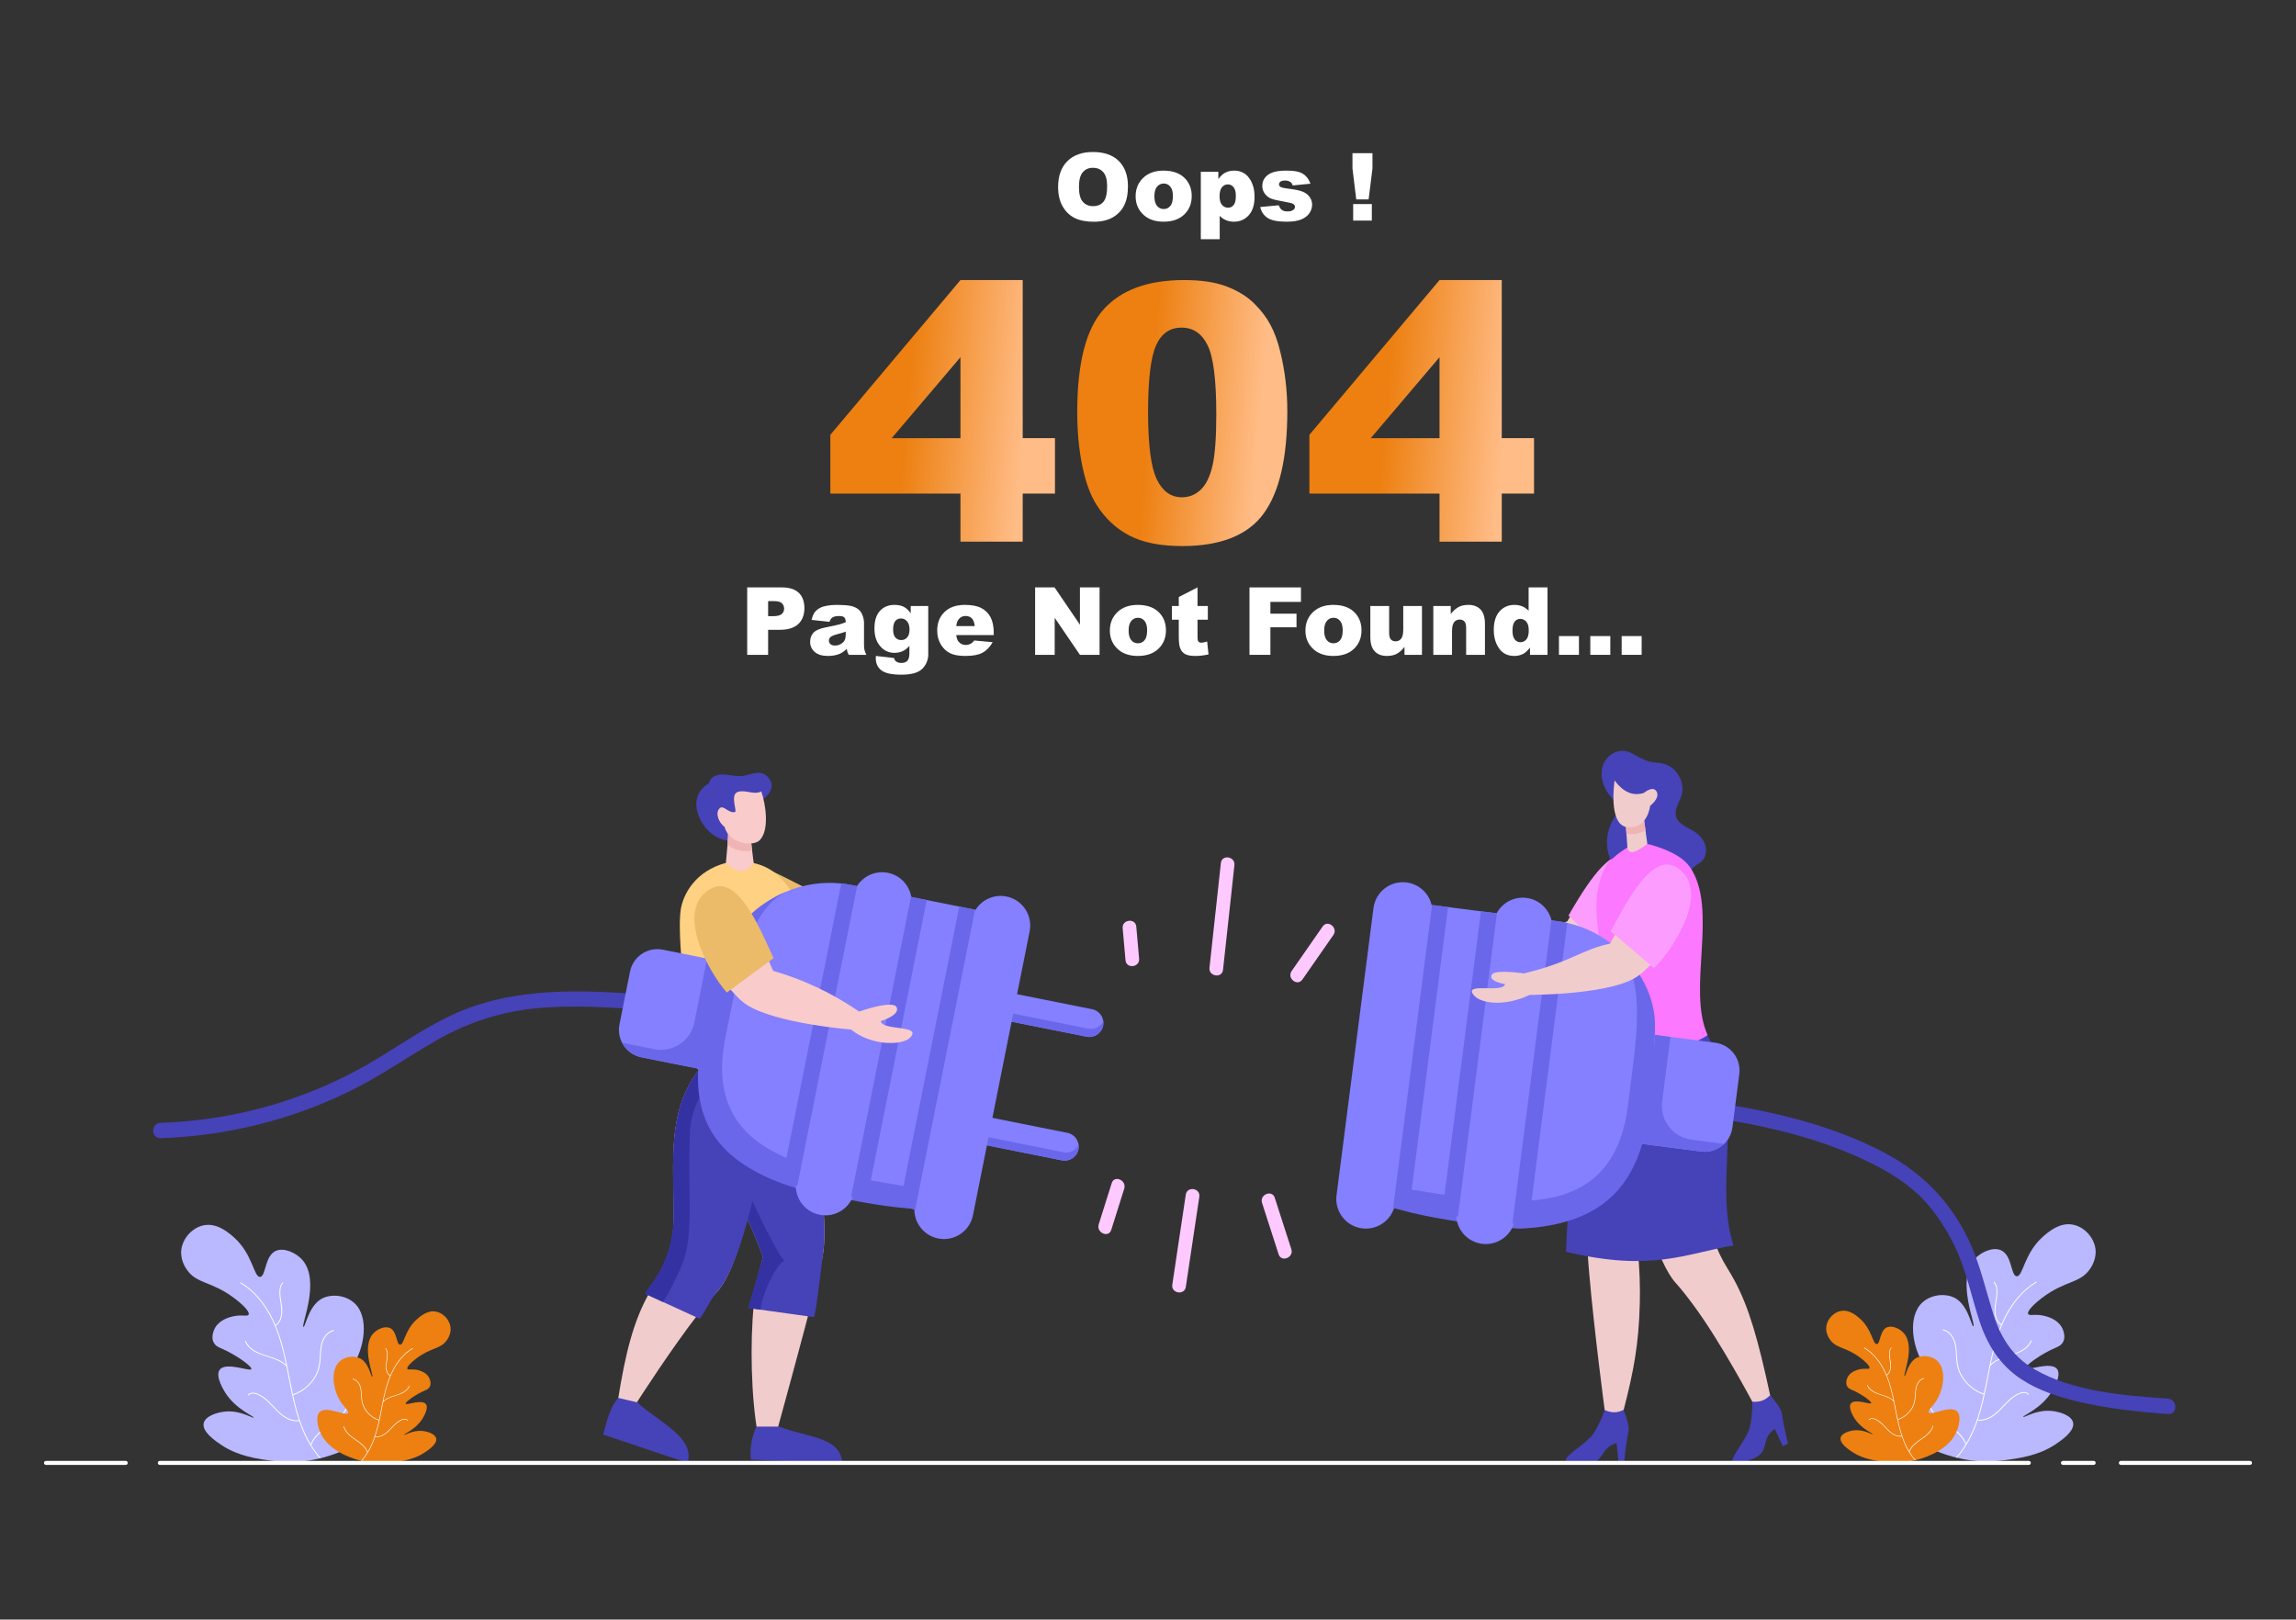 <svg width="757" height="534" viewBox="0 0 757 534" fill="none" xmlns="http://www.w3.org/2000/svg">
<rect x="0" y="0" width="757" height="534" fill="#333333" stroke="none"/>
<path d="M73.16 476.551C75.444 478.042 79.153 480.016 86.136 481.141C90.423 481.816 96.359 482.787 103.825 481.215C104.147 481.147 104.715 481.032 105.447 480.833C105.483 480.827 105.526 480.819 105.56 480.807C105.627 480.796 105.698 480.778 105.77 480.766C106.018 480.705 106.281 480.632 106.563 480.578C112.038 479.074 123.32 475.032 127.025 465.596C127.247 465.056 129.888 458.173 126.987 455.576C123.327 452.366 113.631 458.067 112.49 456.176C111.917 455.215 114.164 453.556 116.04 450.758C120.313 444.51 121.788 434.141 116.834 429.631C114.51 427.474 110.638 426.576 107.295 427.669C101.842 429.383 100.722 437.665 100.047 437.497C99.083 437.212 105.781 422.418 99.714 415.438C97.574 412.998 93.679 411.319 91.052 412.386C87.203 413.957 87.744 420.849 85.762 421.01C83.661 421.181 83.412 413.531 77.056 407.908C75.434 406.494 71.636 403.146 67.269 403.987C63.478 404.677 60.37 408.151 59.807 411.825C59.306 415.22 61.101 417.915 61.616 418.64C64.882 423.399 69.597 422.308 77.172 427.972C79.821 429.939 82.47 432.476 81.959 433.47C81.532 434.177 79.7 433.355 76.809 434.033C76.748 434.041 76.656 434.055 76.537 434.096C75.657 434.314 72.529 435.106 70.974 437.684C70.893 437.782 69.268 440.615 70.502 442.737C71.119 443.843 72.263 444.289 72.754 444.503C77.686 446.549 83.179 450.581 82.867 451.396C82.536 452.339 74.613 448.965 72.496 451.546C70.739 453.694 73.972 458.728 74.391 459.377C77.909 464.767 83.828 466.975 83.597 467.396C83.386 467.746 79.196 464.836 74.027 465.438C71.619 465.703 67.726 466.852 67.174 469.201C66.463 472.08 71.173 475.231 73.16 476.551Z" fill="#BAB8FF"/>
<path d="M81.771 459.86C82.535 458.958 83.849 459.121 84.841 459.501C86.093 459.981 87.198 460.78 88.19 461.67C90.276 463.542 91.948 465.95 94.433 467.34C95.69 468.043 97.109 468.449 98.551 468.276C97.143 464.093 96.233 459.741 95.388 455.414C95.071 453.795 94.76 452.17 94.43 450.547C91.376 447.326 86.368 447.597 82.919 444.972C82.001 444.274 81.256 443.39 80.808 442.322C80.732 442.143 81.018 442.043 81.094 442.222C81.953 444.267 83.934 445.468 85.909 446.264C87.864 447.051 89.95 447.478 91.861 448.381C92.76 448.806 93.599 449.347 94.322 450.028C93.419 445.649 92.355 441.299 90.618 437.17C88.513 432.172 85.411 427.439 80.977 424.216C80.42 423.815 79.846 423.438 79.257 423.092C79.093 422.989 79.223 422.719 79.391 422.815C83.952 425.523 87.331 429.782 89.7 434.47C90.104 435.269 90.47 436.082 90.819 436.902C90.825 436.868 90.838 436.834 90.873 436.809C93.037 435.218 92.897 432.267 92.542 429.9C92.348 428.606 92.097 427.309 92.119 425.994C92.136 424.903 92.31 423.729 93.091 422.906C93.225 422.765 93.455 422.961 93.321 423.102C92.408 424.063 92.365 425.551 92.44 426.798C92.522 428.157 92.819 429.49 92.973 430.84C93.226 433.059 92.991 435.628 91.045 437.058C90.982 437.104 90.922 437.085 90.877 437.046C92.823 441.675 93.954 446.607 94.933 451.526C95.475 454.252 95.987 456.991 96.574 459.711C99.719 458.696 102.456 456.346 104.014 453.439C104.865 451.851 105.236 450.164 105.372 448.378C105.52 446.438 105.49 444.454 106.089 442.581C106.681 440.733 107.986 439.002 109.954 438.533C110.142 438.489 110.243 438.774 110.054 438.819C108.072 439.292 106.822 441.077 106.293 442.949C105.751 444.867 105.816 446.878 105.636 448.847C105.48 450.551 105.06 452.162 104.234 453.667C103.467 455.066 102.441 456.314 101.244 457.367C99.906 458.545 98.34 459.469 96.64 460.012C97.363 463.322 98.209 466.599 99.399 469.779C100.223 471.984 101.226 474.146 102.434 476.177C104.161 471.594 109.39 469.956 112.516 466.57C113.431 465.58 114.165 464.432 114.524 463.123C114.575 462.936 114.872 462.992 114.821 463.181C113.504 467.994 108.214 469.793 104.954 472.999C103.968 473.967 103.148 475.085 102.673 476.39C102.658 476.429 102.631 476.447 102.604 476.46C103.534 477.988 104.578 479.441 105.77 480.766C105.698 480.778 105.627 480.796 105.56 480.807C105.526 480.818 105.484 480.827 105.447 480.833C103.422 478.559 101.784 475.924 100.478 473.141C99.78 471.65 99.181 470.122 98.649 468.572C96.219 468.898 93.952 467.64 92.189 466.079C90.143 464.267 88.518 461.962 86.169 460.504C85.086 459.832 83.052 458.818 82.001 460.057C81.874 460.205 81.645 460.008 81.771 459.86Z" fill="white"/>
<path d="M139.962 478.945C138.498 479.9 136.123 481.165 131.648 481.886C128.901 482.318 125.098 482.94 120.315 481.933C120.109 481.889 119.744 481.816 119.275 481.689C119.252 481.685 119.225 481.68 119.203 481.672C119.161 481.665 119.115 481.653 119.069 481.645C118.91 481.606 118.742 481.56 118.561 481.525C115.053 480.561 107.824 477.972 105.451 471.926C105.309 471.58 103.617 467.17 105.476 465.506C107.821 463.449 114.033 467.102 114.764 465.89C115.131 465.274 113.691 464.212 112.489 462.419C109.751 458.416 108.806 451.773 111.98 448.883C113.469 447.501 115.95 446.926 118.092 447.626C121.585 448.725 122.303 454.031 122.735 453.923C123.353 453.74 119.062 444.262 122.949 439.79C124.32 438.227 126.815 437.151 128.499 437.834C130.965 438.841 130.618 443.257 131.888 443.36C133.234 443.469 133.393 438.568 137.466 434.966C138.505 434.059 140.939 431.914 143.736 432.453C146.166 432.895 148.156 435.121 148.517 437.475C148.838 439.65 147.688 441.377 147.358 441.841C145.265 444.89 142.244 444.191 137.391 447.82C135.694 449.08 133.996 450.706 134.324 451.342C134.597 451.796 135.771 451.268 137.624 451.703C137.663 451.709 137.721 451.717 137.799 451.744C138.362 451.883 140.366 452.391 141.362 454.042C141.414 454.106 142.456 455.921 141.665 457.28C141.269 457.989 140.537 458.275 140.222 458.411C137.061 459.722 133.542 462.306 133.742 462.828C133.954 463.432 139.03 461.27 140.387 462.924C141.513 464.3 139.441 467.526 139.173 467.941C136.919 471.395 133.127 472.809 133.275 473.079C133.41 473.303 136.095 471.439 139.406 471.825C140.949 471.994 143.443 472.731 143.796 474.235C144.253 476.08 141.235 478.099 139.962 478.945Z" fill="#ED8011"/>
<path d="M134.446 468.251C133.956 467.673 133.115 467.778 132.479 468.021C131.677 468.329 130.969 468.841 130.333 469.411C128.996 470.61 127.926 472.153 126.333 473.044C125.528 473.494 124.618 473.754 123.694 473.644C124.597 470.964 125.18 468.175 125.721 465.403C125.924 464.366 126.124 463.324 126.335 462.285C128.292 460.221 131.5 460.394 133.71 458.713C134.298 458.265 134.775 457.699 135.063 457.015C135.111 456.9 134.928 456.836 134.88 456.951C134.329 458.261 133.06 459.031 131.794 459.541C130.541 460.046 129.205 460.319 127.981 460.898C127.404 461.17 126.867 461.516 126.404 461.953C126.983 459.147 127.664 456.36 128.778 453.715C130.126 450.512 132.114 447.48 134.954 445.416C135.311 445.158 135.679 444.917 136.056 444.695C136.161 444.629 136.078 444.456 135.97 444.517C133.048 446.252 130.883 448.981 129.365 451.985C129.106 452.496 128.872 453.017 128.648 453.542C128.644 453.521 128.635 453.499 128.613 453.483C127.226 452.464 127.316 450.573 127.544 449.056C127.668 448.227 127.829 447.396 127.815 446.554C127.804 445.854 127.693 445.102 127.192 444.575C127.106 444.485 126.959 444.611 127.045 444.701C127.63 445.317 127.657 446.27 127.609 447.069C127.557 447.94 127.366 448.793 127.268 449.658C127.106 451.08 127.256 452.726 128.503 453.642C128.543 453.672 128.582 453.659 128.611 453.634C127.365 456.6 126.64 459.76 126.013 462.911C125.665 464.658 125.338 466.413 124.961 468.156C122.946 467.505 121.193 465.999 120.195 464.137C119.649 463.12 119.412 462.039 119.324 460.895C119.23 459.652 119.249 458.381 118.865 457.181C118.486 455.997 117.65 454.888 116.39 454.588C116.27 454.559 116.204 454.742 116.326 454.771C117.596 455.074 118.397 456.218 118.735 457.417C119.082 458.646 119.041 459.934 119.156 461.196C119.256 462.287 119.525 463.32 120.054 464.285C120.545 465.181 121.203 465.981 121.97 466.655C122.828 467.409 123.831 468.002 124.92 468.35C124.456 470.47 123.914 472.57 123.152 474.608C122.624 476.02 121.982 477.405 121.208 478.707C120.101 475.771 116.752 474.721 114.749 472.552C114.163 471.918 113.692 471.182 113.463 470.343C113.43 470.224 113.24 470.259 113.272 470.38C114.116 473.464 117.505 474.617 119.594 476.671C120.225 477.291 120.751 478.007 121.055 478.844C121.064 478.869 121.082 478.88 121.099 478.889C120.504 479.868 119.834 480.798 119.071 481.648C119.117 481.655 119.162 481.667 119.205 481.674C119.227 481.682 119.254 481.687 119.277 481.691C120.575 480.234 121.624 478.546 122.461 476.763C122.909 475.808 123.293 474.829 123.633 473.836C125.19 474.045 126.642 473.239 127.772 472.239C129.083 471.077 130.124 469.601 131.629 468.667C132.323 468.236 133.626 467.586 134.299 468.38C134.38 468.472 134.527 468.346 134.446 468.251Z" fill="white"/>
<path d="M677.51 476.344C675.227 477.835 671.518 479.809 664.534 480.934C660.247 481.609 654.311 482.58 646.846 481.008C646.523 480.94 645.955 480.825 645.223 480.627C645.187 480.62 645.145 480.612 645.11 480.6C645.043 480.59 644.973 480.571 644.901 480.559C644.653 480.498 644.389 480.425 644.107 480.371C638.632 478.867 627.35 474.825 623.646 465.389C623.424 464.85 620.783 457.966 623.684 455.37C627.344 452.159 637.039 457.86 638.181 455.969C638.754 455.008 636.506 453.349 634.631 450.551C630.358 444.303 628.883 433.934 633.836 429.425C636.161 427.267 640.032 426.37 643.376 427.462C648.828 429.176 649.949 437.459 650.623 437.29C651.588 437.005 644.889 422.211 650.956 415.231C653.097 412.791 656.991 411.113 659.619 412.179C663.468 413.75 662.926 420.643 664.908 420.804C667.01 420.974 667.258 413.324 673.614 407.702C675.236 406.287 679.034 402.939 683.401 403.78C687.192 404.471 690.3 407.944 690.863 411.618C691.363 415.013 689.569 417.708 689.054 418.433C685.788 423.193 681.072 422.101 673.497 427.765C670.848 429.732 668.199 432.27 668.711 433.263C669.137 433.97 670.969 433.148 673.861 433.826C673.922 433.834 674.014 433.848 674.133 433.889C675.012 434.107 678.14 434.9 679.695 437.477C679.776 437.576 681.402 440.409 680.167 442.53C679.55 443.636 678.407 444.083 677.916 444.296C672.982 446.342 667.49 450.374 667.802 451.189C668.133 452.133 676.056 448.758 678.174 451.34C679.93 453.487 676.697 458.521 676.278 459.17C672.76 464.56 666.841 466.768 667.072 467.189C667.283 467.539 671.473 464.629 676.642 465.231C679.05 465.496 682.943 466.646 683.495 468.994C684.207 471.874 679.497 475.025 677.51 476.344Z" fill="#BAB8FF"/>
<path d="M668.901 459.654C668.136 458.752 666.822 458.914 665.83 459.295C664.578 459.774 663.473 460.574 662.481 461.463C660.395 463.335 658.723 465.744 656.238 467.134C654.982 467.836 653.562 468.243 652.12 468.07C653.529 463.887 654.439 459.534 655.283 455.207C655.6 453.589 655.911 451.963 656.241 450.341C659.296 447.119 664.304 447.39 667.752 444.766C668.67 444.068 669.415 443.183 669.863 442.116C669.939 441.936 669.653 441.837 669.578 442.016C668.718 444.06 666.737 445.261 664.762 446.057C662.807 446.845 660.722 447.272 658.81 448.175C657.911 448.6 657.073 449.14 656.35 449.821C657.253 445.443 658.317 441.092 660.054 436.964C662.159 431.965 665.261 427.232 669.695 424.01C670.252 423.608 670.826 423.231 671.415 422.886C671.579 422.783 671.449 422.512 671.281 422.608C666.72 425.317 663.341 429.575 660.972 434.264C660.567 435.062 660.202 435.875 659.853 436.695C659.847 436.661 659.833 436.628 659.798 436.602C657.634 435.012 657.774 432.06 658.129 429.693C658.323 428.399 658.574 427.102 658.552 425.788C658.535 424.696 658.361 423.522 657.581 422.7C657.447 422.559 657.216 422.754 657.35 422.896C658.263 423.857 658.305 425.345 658.23 426.592C658.149 427.951 657.851 429.284 657.697 430.634C657.444 432.853 657.679 435.422 659.625 436.852C659.688 436.898 659.748 436.879 659.793 436.84C657.848 441.469 656.716 446.401 655.737 451.32C655.195 454.046 654.684 456.785 654.096 459.505C650.951 458.49 648.215 456.14 646.657 453.233C645.805 451.645 645.435 449.958 645.299 448.171C645.151 446.232 645.181 444.247 644.582 442.375C643.991 440.527 642.685 438.796 640.717 438.327C640.53 438.283 640.428 438.568 640.617 438.613C642.599 439.086 643.849 440.871 644.378 442.743C644.92 444.661 644.855 446.672 645.036 448.641C645.192 450.344 645.611 451.956 646.437 453.462C647.204 454.86 648.231 456.109 649.427 457.162C650.765 458.339 652.332 459.264 654.031 459.807C653.308 463.117 652.462 466.394 651.272 469.574C650.448 471.779 649.445 473.94 648.237 475.972C646.51 471.389 641.282 469.751 638.155 466.365C637.24 465.375 636.506 464.227 636.148 462.918C636.097 462.731 635.799 462.787 635.851 462.976C637.167 467.789 642.457 469.588 645.718 472.794C646.703 473.762 647.523 474.88 647.999 476.185C648.013 476.224 648.04 476.242 648.067 476.255C647.137 477.783 646.093 479.236 644.901 480.561C644.974 480.574 645.044 480.592 645.111 480.602C645.146 480.614 645.187 480.622 645.224 480.629C647.25 478.354 648.887 475.72 650.193 472.937C650.891 471.446 651.49 469.918 652.022 468.367C654.453 468.693 656.719 467.435 658.482 465.875C660.528 464.062 662.153 461.758 664.502 460.3C665.585 459.627 667.62 458.613 668.67 459.852C668.797 459.998 669.027 459.802 668.901 459.654Z" fill="white"/>
<path d="M610.708 478.738C612.171 479.693 614.547 480.958 619.021 481.679C621.769 482.112 625.571 482.734 630.354 481.727C630.561 481.683 630.925 481.609 631.394 481.483C631.417 481.479 631.444 481.473 631.466 481.465C631.509 481.459 631.555 481.447 631.601 481.439C631.759 481.4 631.928 481.353 632.109 481.318C635.617 480.354 642.845 477.765 645.218 471.719C645.36 471.374 647.053 466.963 645.194 465.3C642.849 463.243 636.637 466.895 635.906 465.683C635.539 465.067 636.979 464.005 638.181 462.213C640.918 458.21 641.863 451.566 638.689 448.677C637.2 447.295 634.72 446.72 632.578 447.42C629.084 448.518 628.367 453.824 627.934 453.716C627.316 453.534 631.608 444.055 627.721 439.583C626.349 438.019 623.854 436.944 622.17 437.627C619.705 438.634 620.051 443.05 618.782 443.153C617.435 443.262 617.276 438.361 613.204 434.759C612.165 433.852 609.731 431.707 606.933 432.246C604.504 432.688 602.513 434.914 602.153 437.268C601.832 439.443 602.982 441.17 603.312 441.634C605.404 444.683 608.426 443.984 613.279 447.613C614.976 448.873 616.673 450.499 616.345 451.135C616.072 451.588 614.898 451.061 613.046 451.496C613.006 451.502 612.948 451.51 612.871 451.537C612.308 451.676 610.304 452.184 609.307 453.835C609.256 453.899 608.214 455.714 609.005 457.073C609.401 457.782 610.133 458.068 610.448 458.204C613.609 459.515 617.127 462.099 616.927 462.621C616.715 463.225 611.639 461.063 610.283 462.717C609.157 464.093 611.228 467.319 611.497 467.734C613.751 471.188 617.543 472.602 617.395 472.872C617.26 473.096 614.575 471.232 611.264 471.618C609.721 471.787 607.226 472.524 606.873 474.028C606.417 475.874 609.435 477.892 610.708 478.738Z" fill="#ED8011"/>
<path d="M616.224 468.044C616.714 467.466 617.556 467.571 618.192 467.814C618.994 468.121 619.702 468.633 620.337 469.204C621.674 470.403 622.745 471.946 624.338 472.837C625.142 473.287 626.052 473.547 626.976 473.436C626.074 470.756 625.49 467.968 624.949 465.196C624.747 464.159 624.547 463.117 624.335 462.078C622.379 460.014 619.17 460.187 616.96 458.506C616.372 458.058 615.895 457.492 615.608 456.808C615.559 456.693 615.743 456.629 615.791 456.744C616.341 458.054 617.611 458.823 618.877 459.334C620.129 459.839 621.465 460.112 622.69 460.691C623.266 460.963 623.803 461.309 624.267 461.746C623.688 458.94 623.007 456.153 621.893 453.508C620.545 450.305 618.557 447.273 615.716 445.208C615.36 444.951 614.992 444.71 614.615 444.488C614.51 444.422 614.593 444.249 614.701 444.31C617.623 446.045 619.788 448.774 621.306 451.777C621.565 452.289 621.799 452.81 622.022 453.335C622.026 453.313 622.035 453.292 622.057 453.276C623.444 452.257 623.354 450.366 623.127 448.849C623.002 448.02 622.841 447.189 622.855 446.347C622.866 445.647 622.977 444.895 623.478 444.368C623.564 444.278 623.712 444.404 623.626 444.494C623.041 445.11 623.013 446.063 623.061 446.862C623.113 447.732 623.304 448.586 623.402 449.451C623.564 450.873 623.414 452.519 622.167 453.435C622.127 453.465 622.088 453.452 622.059 453.427C623.306 456.393 624.031 459.553 624.658 462.704C625.006 464.451 625.333 466.206 625.71 467.949C627.725 467.298 629.478 465.792 630.476 463.93C631.021 462.913 631.259 461.832 631.346 460.688C631.44 459.445 631.421 458.174 631.805 456.974C632.184 455.79 633.02 454.681 634.281 454.381C634.401 454.353 634.467 454.535 634.345 454.564C633.075 454.867 632.274 456.011 631.936 457.21C631.589 458.439 631.63 459.727 631.515 460.989C631.415 462.08 631.146 463.113 630.617 464.077C630.126 464.974 629.468 465.773 628.701 466.448C627.844 467.202 626.841 467.795 625.752 468.142C626.215 470.263 626.757 472.363 627.52 474.401C628.048 475.813 628.69 477.198 629.464 478.5C630.571 475.564 633.921 474.514 635.923 472.345C636.51 471.711 636.98 470.975 637.209 470.136C637.242 470.017 637.432 470.052 637.4 470.173C636.557 473.257 633.167 474.41 631.078 476.464C630.446 477.084 629.921 477.8 629.616 478.637C629.607 478.662 629.59 478.673 629.572 478.682C630.168 479.661 630.837 480.591 631.601 481.44C631.554 481.448 631.509 481.46 631.466 481.467C631.444 481.475 631.418 481.48 631.394 481.484C630.096 480.027 629.047 478.339 628.21 476.556C627.763 475.601 627.379 474.622 627.038 473.629C625.481 473.837 624.029 473.032 622.9 472.032C621.589 470.87 620.548 469.394 619.042 468.46C618.348 468.029 617.045 467.379 616.372 468.172C616.291 468.266 616.144 468.14 616.224 468.044Z" fill="white"/>
<path d="M214.105 328.033C192.114 326.382 169.36 325.127 148.856 334.729C138.894 339.394 129.994 345.957 120.447 351.365C110.751 356.856 100.438 361.197 89.748 364.334C77.766 367.851 65.413 369.805 52.936 370.209C49.689 370.314 49.674 375.376 52.936 375.271C74.787 374.565 96.324 369.202 115.921 359.49C125.803 354.593 134.776 348.203 144.352 342.776C154.309 337.134 164.905 333.661 176.307 332.508C188.879 331.237 201.544 332.152 214.105 333.095C217.353 333.339 217.337 328.276 214.105 328.033Z" fill="#4642B8"/>
<path d="M559.686 367.81C578.576 370.373 597.949 374.446 615.252 382.695C622.464 386.133 629.549 390.386 634.925 396.391C638.792 400.712 641.98 405.715 644.496 410.931C648.289 418.796 649.93 427.317 652.638 435.558C655.248 443.504 659.494 450.265 666.622 454.876C672.013 458.363 678.286 460.461 684.481 461.981C694.391 464.411 704.63 465.482 714.787 466.224C718.035 466.461 718.02 461.398 714.787 461.162C700.293 460.103 683.752 458.926 670.833 451.514C663.861 447.515 659.837 441.395 657.406 433.875C654.683 425.451 652.885 416.85 649.066 408.799C643.164 396.355 633.896 386.804 621.758 380.316C603.176 370.383 581.748 365.739 561.031 362.929C557.848 362.497 556.47 367.374 559.686 367.81Z" fill="#4642B8"/>
<path d="M316.665 162.746H273.767V143.366L316.665 92.342H337.189V144.465H347.827V162.746H337.189V178.597H316.665V162.746ZM316.665 144.466V117.776L293.998 144.466H316.665Z" fill="url(#paint0_linear_3301_10677)"/>
<path d="M355.169 135.846C355.169 119.726 358.069 108.445 363.87 102.003C369.67 95.563 378.506 92.342 390.378 92.342C396.081 92.342 400.764 93.046 404.427 94.454C408.088 95.862 411.075 97.693 413.388 99.95C415.701 102.205 417.522 104.577 418.852 107.065C420.182 109.553 421.251 112.455 422.06 115.772C423.64 122.097 424.431 128.692 424.431 135.556C424.431 150.945 421.829 162.206 416.626 169.341C411.422 176.477 402.461 180.044 389.742 180.044C382.611 180.044 376.85 178.905 372.456 176.63C368.062 174.355 364.458 171.019 361.645 166.622C359.602 163.499 358.012 159.227 356.876 153.809C355.737 148.39 355.169 142.403 355.169 135.846ZM378.526 135.904C378.526 146.703 379.48 154.079 381.388 158.032C383.296 161.985 386.061 163.962 389.684 163.962C392.073 163.962 394.144 163.123 395.899 161.445C397.652 159.768 398.943 157.117 399.773 153.491C400.601 149.866 401.016 144.216 401.016 136.541C401.016 125.28 400.062 117.711 398.154 113.835C396.246 109.959 393.384 108.021 389.568 108.021C385.674 108.021 382.862 109.998 381.127 113.951C379.393 117.904 378.526 125.221 378.526 135.904Z" fill="url(#paint1_linear_3301_10677)"/>
<path d="M474.613 162.746H431.715V143.366L474.613 92.342H495.137V144.465H505.775V162.746H495.137V178.597H474.613V162.746ZM474.613 144.466V117.776L451.946 144.466H474.613Z" fill="url(#paint2_linear_3301_10677)"/>
<path d="M348.868 61.63C348.868 58.001 349.879 55.175 351.9 53.153C353.921 51.13 356.735 50.119 360.342 50.119C364.04 50.119 366.89 51.112 368.89 53.099C370.891 55.086 371.892 57.869 371.892 61.448C371.892 64.047 371.454 66.177 370.58 67.841C369.706 69.504 368.443 70.798 366.791 71.723C365.139 72.648 363.08 73.111 360.615 73.111C358.109 73.111 356.035 72.711 354.393 71.912C352.751 71.114 351.42 69.85 350.399 68.121C349.378 66.392 348.868 64.229 348.868 61.63ZM355.734 61.661C355.734 63.906 356.151 65.518 356.985 66.499C357.818 67.48 358.953 67.97 360.387 67.97C361.863 67.97 363.004 67.49 363.813 66.529C364.621 65.569 365.025 63.845 365.025 61.357C365.025 59.265 364.604 57.735 363.76 56.77C362.916 55.804 361.772 55.321 360.327 55.321C358.943 55.321 357.831 55.812 356.993 56.792C356.153 57.773 355.734 59.396 355.734 61.661Z" fill="white"/>
<path d="M374.423 64.724C374.423 62.267 375.251 60.242 376.909 58.65C378.565 57.057 380.803 56.261 383.623 56.261C386.846 56.261 389.281 57.196 390.928 59.067C392.252 60.573 392.914 62.429 392.914 64.633C392.914 67.11 392.092 69.14 390.451 70.722C388.809 72.305 386.538 73.096 383.638 73.096C381.051 73.096 378.959 72.439 377.363 71.124C375.402 69.496 374.423 67.363 374.423 64.724ZM380.606 64.708C380.606 66.144 380.897 67.206 381.478 67.894C382.059 68.581 382.789 68.925 383.668 68.925C384.557 68.925 385.287 68.586 385.858 67.909C386.428 67.231 386.714 66.144 386.714 64.648C386.714 63.253 386.426 62.214 385.85 61.531C385.274 60.849 384.562 60.507 383.713 60.507C382.814 60.507 382.071 60.854 381.484 61.546C380.9 62.239 380.606 63.293 380.606 64.708Z" fill="white"/>
<path d="M395.915 78.859V56.625H401.69V59.007C402.488 58.005 403.221 57.328 403.887 56.974C404.786 56.499 405.782 56.261 406.873 56.261C409.025 56.261 410.69 57.085 411.868 58.733C413.045 60.382 413.633 62.419 413.633 64.845C413.633 67.524 412.991 69.57 411.708 70.98C410.425 72.39 408.803 73.095 406.843 73.095C405.894 73.095 405.027 72.933 404.244 72.61C403.461 72.287 402.761 71.806 402.145 71.169V78.859H395.915V78.859ZM402.099 64.724C402.099 65.998 402.366 66.944 402.902 67.56C403.438 68.176 404.115 68.485 404.933 68.485C405.651 68.485 406.252 68.189 406.737 67.598C407.222 67.006 407.464 66.003 407.464 64.587C407.464 63.283 407.212 62.325 406.706 61.713C406.201 61.101 405.585 60.795 404.857 60.795C404.069 60.795 403.412 61.104 402.887 61.721C402.362 62.337 402.099 63.339 402.099 64.724Z" fill="white"/>
<path d="M415.497 68.258L421.62 67.682C421.873 68.41 422.226 68.931 422.681 69.244C423.136 69.557 423.742 69.714 424.5 69.714C425.329 69.714 425.97 69.537 426.425 69.184C426.779 68.921 426.956 68.594 426.956 68.2C426.956 67.756 426.723 67.412 426.259 67.17C425.925 66.998 425.041 66.786 423.607 66.534C421.464 66.161 419.976 65.815 419.143 65.496C418.309 65.178 417.607 64.64 417.036 63.883C416.465 63.125 416.18 62.262 416.18 61.292C416.18 60.231 416.488 59.317 417.104 58.55C417.72 57.782 418.569 57.209 419.651 56.83C420.732 56.451 422.182 56.262 424.001 56.262C425.92 56.262 427.337 56.408 428.252 56.702C429.166 56.995 429.929 57.45 430.541 58.067C431.152 58.683 431.659 59.518 432.064 60.569L426.213 61.145C426.062 60.63 425.809 60.251 425.455 60.008C424.97 59.685 424.384 59.523 423.697 59.523C423 59.523 422.492 59.647 422.174 59.894C421.855 60.141 421.696 60.441 421.696 60.795C421.696 61.189 421.898 61.486 422.302 61.688C422.706 61.889 423.585 62.072 424.94 62.233C426.991 62.465 428.516 62.789 429.517 63.203C430.518 63.617 431.283 64.208 431.814 64.975C432.344 65.743 432.609 66.586 432.609 67.506C432.609 68.435 432.329 69.339 431.768 70.218C431.207 71.096 430.323 71.796 429.116 72.316C427.908 72.836 426.264 73.097 424.182 73.097C421.242 73.097 419.147 72.677 417.9 71.838C416.651 70.998 415.851 69.805 415.497 68.258Z" fill="white"/>
<path d="M445.917 50.498H452.51V55.563L451.237 65.74H447.16L445.917 55.563V50.498ZM446.144 67.287H452.298V72.732H446.144V67.287Z" fill="white"/>
<path d="M536.928 286.448C536.928 286.448 534.618 298.24 529.866 306.377C528.819 308.159 527.66 309.775 526.378 311.038C518.31 319.05 490.073 319.814 490.073 319.814C485.906 325.321 478.182 326.29 474.952 322.687C473.059 320.566 482.734 319.689 484.143 316.848C484.143 316.848 479.343 315.237 480.665 313.386C481.421 312.329 485.939 312.299 490.162 313.652C500.549 308.937 506.511 308.362 516.752 303.768C521.276 295.847 530.009 287.326 531.033 283.249L536.928 286.448Z" fill="#F1CCCD"/>
<path d="M539.357 287.762C539.357 287.762 533.727 305.243 528.975 313.38L517.133 301.894C526.462 285.55 530.174 283.723 534.146 281.281L539.357 287.762Z" fill="#FC9CFF"/>
<path d="M528.214 253.379C528.966 249.061 533.873 246.023 538.059 248.389C539.656 249.292 541.254 250.179 542.969 250.832C544.754 251.511 546.749 251.356 548.595 251.845C552.87 252.976 555.677 257.983 554.413 262.223C553.711 264.579 551.948 266.865 552.62 269.228C553.306 271.641 556.08 272.629 558.226 273.925C559.959 274.972 561.488 276.484 562.158 278.395C562.828 280.305 562.489 282.638 561.009 284.019C559.949 285.008 558.369 285.508 557.735 286.812C556.95 288.424 558.024 290.274 558.96 291.803C559.897 293.332 560.69 295.434 559.508 296.782C558.545 297.881 556.81 297.781 555.405 297.383C553.999 296.984 552.538 296.375 551.129 296.758C549.617 297.171 548.632 298.603 547.304 299.436C545.785 300.389 543.835 300.504 542.116 299.998C540.397 299.492 538.889 298.415 537.625 297.145C534.776 294.279 535.631 289.256 532.896 286.281C527.928 280.875 529.175 271.089 535.188 266.337C535.189 266.337 526.835 261.295 528.214 253.379Z" fill="#4642B8"/>
<path d="M539.97 411.912C540.595 418.47 540.792 424.29 540.653 429.643C540.306 443.317 538.627 452.098 535.327 464.868L533.434 471.033L528.05 473.551L529.067 464.901C529.067 464.901 525.544 438.327 523.946 419.557C523.529 414.792 523.263 410.556 523.228 407.39C522.985 389.313 536.287 340.645 537.144 337.493L537.179 337.373L537.19 337.328L556.393 336.723C563.965 373.932 552.126 380.929 539.97 411.912Z" fill="#F1CCCD"/>
<path d="M577.881 473.09L577.742 462.168C577.742 462.168 567.202 442.254 558.265 430.228C556.141 427.348 554.156 424.843 552.487 423.006C540.556 409.903 528.498 339.457 528.498 339.457L546.091 337.843C561.368 352.774 559.937 375.393 562.363 397.385C563.203 405.008 565.8 412.194 569.618 418.326C570.387 419.562 571.119 420.818 571.821 422.109C576.704 431.12 579.769 442.161 583.626 460.03L586.577 465.094L577.881 473.09Z" fill="#F1CCCD"/>
<path d="M529.728 335.34L554.645 330.597C580.133 356.279 563.661 385.985 571.545 410.653C555.998 413.209 544.856 419.543 516.316 412.727C517.421 378.135 523.954 367.713 529.728 335.34Z" fill="#4642B8"/>
<path d="M587.479 466.015C587.691 467.915 589.215 475.303 589.586 475.952L587.797 476.841L585.143 471.124C585.143 471.124 582.882 472.593 582.288 474.991C581.693 477.388 581.434 479.417 578.581 480.659C575.727 481.901 571.547 483.972 571.181 482.026C570.816 480.079 576.015 474.362 576.895 470.644C577.872 466.517 577.742 462.168 577.742 462.168C580.29 462.319 581.829 461.786 583.625 460.03C583.626 460.03 587.266 464.115 587.479 466.015Z" fill="#4642B8"/>
<path d="M536.942 471.802C536.503 473.662 535.452 481.133 535.584 481.869L533.6 482.103L533.023 475.826C533.023 475.826 530.401 476.448 529.035 478.506C527.668 480.563 526.742 482.387 523.637 482.595C520.532 482.802 515.899 483.346 516.21 481.39C516.52 479.434 523.34 475.801 525.419 472.597C527.728 469.04 529.068 464.901 529.068 464.901C531.416 465.902 533.045 465.918 535.327 464.869C535.327 464.868 537.381 469.942 536.942 471.802Z" fill="#4642B8"/>
<path d="M526.693 344.748C533.719 316.754 520.474 301.782 529.836 284.797C529.836 284.797 529.838 284.754 529.881 284.756C530.646 283.847 531.559 283.099 532.502 282.344C532.503 282.301 532.546 282.303 532.546 282.303C533.477 281.379 536.563 279.416 536.563 279.416L543.128 278.257C543.128 278.257 553.39 280.463 557.128 285.81C566.753 299.583 556.073 326.184 563.013 341.259C555.99 346.506 533.896 349.915 526.693 344.748Z" fill="#FB78FF"/>
<path d="M543.128 278.257C539.424 281.1 536.961 281.931 536.563 279.417L536.235 274.796L535.747 267.778L541.731 268.028L542.531 273.843L543.128 278.257Z" fill="#F1CCCD"/>
<path d="M542.531 273.842C541.819 274.247 540.937 274.558 539.97 274.821C538.653 275.157 537.395 275.105 536.235 274.795L535.747 267.777L541.731 268.028L542.531 273.842Z" fill="#F0B4B4"/>
<path d="M532.342 257.317C532.342 257.317 530.008 272.17 536.653 272.747C543.298 273.325 544.064 265.665 544.064 265.665C544.064 265.665 547.388 263.224 546.211 261.025C545.034 258.826 541.994 261.435 541.994 261.435C538.545 262.524 535.309 261.363 532.342 257.317Z" fill="#F1CCCD"/>
<path d="M565.492 343.794L537.054 340.131C536.602 340.072 536.187 340.392 536.129 340.845L531.724 375.089C531.665 375.543 531.985 375.957 532.437 376.015L560.875 379.678C565.924 380.328 570.543 376.76 571.193 371.709L573.456 354.118C574.106 349.067 570.54 344.444 565.492 343.794Z" fill="#8480FF"/>
<path d="M537.055 340.131L550.752 341.896L548.013 363.186C547.22 369.349 551.57 374.987 557.728 375.78L568.452 377.162C566.508 379.039 563.764 380.051 560.876 379.679L532.438 376.016C531.986 375.958 531.666 375.543 531.725 375.091L536.13 340.846C536.188 340.393 536.602 340.073 537.055 340.131Z" fill="#6B67EB"/>
<path d="M545.501 344.106C545.597 343.169 545.655 342.239 545.665 341.315C545.688 340.758 545.689 340.186 545.664 339.623C545.665 339.332 545.655 339.026 545.645 338.732C545.634 338.719 545.636 338.707 545.639 338.683C545.618 338.376 545.596 338.069 545.573 337.774C545.482 336.496 545.33 335.222 545.101 333.975C545.048 333.725 545.007 333.477 544.954 333.227C544.896 332.927 544.835 332.639 544.764 332.338C544.633 331.749 544.478 331.157 544.322 330.577C544.165 329.997 543.983 329.425 543.789 328.853C543.705 328.562 543.596 328.28 543.498 328C543.4 327.72 543.29 327.438 543.181 327.155C543.083 326.875 542.972 326.605 542.85 326.322C542.741 326.04 542.617 325.768 542.494 325.497C542.136 324.684 541.742 323.866 541.32 323.081C541.164 322.782 541.007 322.493 540.837 322.203C540.559 321.717 540.279 321.243 539.976 320.765C539.289 319.678 538.549 318.622 537.755 317.606C537.074 316.752 536.366 315.918 535.628 315.129C535.361 314.839 535.081 314.56 534.803 314.268C534.543 314.016 534.284 313.763 534.012 313.509C533.796 313.298 533.578 313.1 533.349 312.9C533.295 312.844 533.251 312.803 533.195 312.771L533.196 312.759C528.633 308.702 523.02 305.715 516.741 304.309C515.606 304.054 514.453 303.844 513.28 303.693L472.999 298.505C468.692 297.95 464.747 300.996 464.192 305.307L453.343 389.642C453.3 389.977 453.279 390.328 453.285 390.658C453.284 391.144 453.331 391.625 453.418 392.086C453.503 392.56 453.627 393.014 453.802 393.45C453.965 393.886 454.165 394.313 454.408 394.697C454.518 394.882 454.64 395.068 454.775 395.243C454.772 395.267 454.795 395.282 454.805 395.296C454.908 395.443 455.025 395.58 455.141 395.717C455.181 395.782 455.234 395.838 455.278 395.88C455.416 396.032 455.555 396.184 455.707 396.325C455.847 396.465 456 396.606 456.165 396.737C456.406 396.939 456.663 397.118 456.934 397.287C457.079 397.391 457.237 397.484 457.397 397.565C457.409 397.567 457.409 397.567 457.409 397.567C457.613 397.679 457.807 397.777 458.015 397.865C458.314 398.001 458.615 398.112 458.933 398.202C459.085 398.247 459.25 398.291 459.416 398.325C459.652 398.38 459.89 398.422 460.141 398.455L500.422 403.643C501.594 403.794 502.763 403.884 503.925 403.924C522.855 404.585 539.529 390.714 541.997 371.531L545.372 345.295C545.423 344.899 545.462 344.503 545.501 344.106Z" fill="#8480FF"/>
<path d="M453.285 390.658C453.301 392.326 453.795 393.922 454.775 395.244C456.054 400.396 497.454 405.309 501.649 405.092C543.361 402.927 544.625 373.022 545.645 338.732C545.939 328.856 540.605 319.296 533.196 312.758L533.194 312.77C543.575 323.584 539.026 344.896 536.815 363.879C531.397 410.414 484.455 393.687 453.285 390.658Z" fill="#6B67EB"/>
<path d="M503.294 296.052C497.949 295.363 493.059 299.141 492.371 304.489L480.19 399.173C479.502 404.521 483.277 409.415 488.622 410.103C493.967 410.792 498.857 407.014 499.545 401.666L511.726 306.982C512.414 301.634 508.639 296.74 503.294 296.052Z" fill="#8480FF"/>
<path d="M463.765 290.96C458.42 290.271 453.53 294.049 452.842 299.397L440.661 394.081C439.973 399.429 443.748 404.323 449.093 405.011C454.437 405.7 459.328 401.922 460.016 396.574L472.197 301.89C472.885 296.542 469.11 291.648 463.765 290.96Z" fill="#8480FF"/>
<path d="M475.421 400.42L480.689 401.099L493.552 301.141L488.283 300.462L475.421 400.42Z" fill="#6B67EB"/>
<path d="M459.305 398.345L464.573 399.023L477.435 299.066L472.167 298.387L459.305 398.345Z" fill="#6B67EB"/>
<path d="M511.498 303.464L498.64 403.414L500.423 403.643C501.595 403.795 502.764 403.884 503.926 403.925L516.742 304.31C515.607 304.054 514.453 303.845 513.281 303.694L511.498 303.464Z" fill="#6B67EB"/>
<path d="M556.057 302.563C556.057 302.563 549.486 313.092 543.063 319.265C541.524 320.731 540.007 321.945 538.584 322.72C528.73 328.075 504.314 328.031 504.314 328.031C495.993 332.016 488.285 330.843 486.015 328.252C481.991 323.612 495.445 327.686 496.228 324.478C496.228 324.478 490.375 323.571 491.943 321.26C493.088 319.572 502.427 320.95 502.427 320.95C517.925 317.258 521.417 313.076 530.877 311.129C531.497 309.95 532.117 308.771 532.763 307.604C537.454 299.224 543.151 291.401 551.553 285.578C556.699 290.707 557.353 296.5 556.057 302.563Z" fill="#F1CCCD"/>
<path d="M545.322 319.214L531.043 307.031C535.734 298.65 544.434 280.495 552.978 286.109C564.353 293.583 551.746 313.041 545.322 319.214Z" fill="#FC9CFF"/>
<path d="M279.867 300.587C279.311 306.447 275.916 314.368 275.562 318.039C268.275 315.572 259.49 314.746 259.258 313.549L253.48 286.78C257.736 288.615 271.409 295.565 279.867 300.587Z" fill="#EBBB6A"/>
<path d="M251.528 414.461C249.997 420.166 249.051 425.286 248.55 430.047C247.26 442.208 247.624 460.934 249.848 472.77L256.08 472.158C256.08 472.158 264.883 440.168 269.044 423.809C270.113 419.658 270.943 415.95 271.375 413.153C273.888 397.189 264.578 351.964 263.98 349.036L263.955 348.924L263.948 348.883L238.872 345.378C225.549 377.098 241.352 385.076 251.528 414.461Z" fill="#F1CCCD"/>
<path d="M239.705 388.397C243.243 395.682 247.767 403.608 251.528 414.461C250.14 419.629 248.56 425 246.734 431.263L268.423 434.294C269.491 430.144 270.942 415.95 271.374 413.153C273.887 397.189 264.577 351.964 263.979 349.036L263.954 348.924L263.947 348.883L238.871 345.378C230.461 365.388 233.651 375.944 239.705 388.397Z" fill="#4642B8"/>
<path d="M239.705 388.397C243.244 395.682 247.767 403.608 251.528 414.461C250.14 419.628 248.56 425 246.735 431.263L250.736 431.822C251.422 425.626 256.892 415.44 258.729 415.767C257.102 415.364 242.196 386.157 241.062 376.042L239.705 388.397Z" fill="#3431A3"/>
<path d="M225.275 480.073L209.997 462.352C209.997 462.352 221.216 444.82 230.293 433.163C232.448 430.373 234.482 427.934 236.219 426.128C248.65 413.245 255.141 348.316 255.141 348.316H234.589C218.477 363.136 222.535 383.542 222.059 403.701C221.895 410.688 219.649 417.425 215.878 423.308C215.119 424.493 214.403 425.693 213.728 426.923C209.027 435.507 206.239 445.574 203.667 462.109L200.485 472.842L225.275 480.073Z" fill="#F1CCCD"/>
<path d="M212.691 426.573L218.63 429.295L230.698 434.82C232.853 432.031 234.482 427.935 236.219 426.128C248.651 413.245 256.677 348.06 256.677 348.06L235.466 348.302L234.591 348.316C219.018 362.64 222.287 382.183 222.094 401.677C222.016 409.632 219.446 417.397 214.596 423.702C213.884 424.627 213.236 425.576 212.691 426.573Z" fill="#4642B8"/>
<path d="M212.691 426.573L218.63 429.295C220.557 426.276 223.451 420.543 224.981 416.67C229.021 406.436 226.537 392.538 227.506 372.998C228.22 358.601 240.382 351.605 240.382 351.605L235.466 348.303L234.591 348.316C219.018 362.64 222.287 382.183 222.094 401.677C222.016 409.633 219.446 417.398 214.596 423.702C213.884 424.627 213.236 425.576 212.691 426.573Z" fill="#3431A3"/>
<path d="M224.152 306.405C224.327 319.369 227.519 341.848 228.731 349.933C228.906 351.105 229.552 352.116 230.469 352.749C230.967 353.1 231.56 353.343 232.192 353.436C237.997 354.299 243.681 354.771 249.216 354.757C254.199 354.757 259.06 354.38 263.788 353.558C265.633 353.234 267.047 351.752 267.249 349.892C267.909 343.774 265.991 330.352 266.301 317.293C266.503 309.033 263.912 287.887 248.496 284.56L239.464 284.478C229.336 287.106 225.094 294.855 224.394 300.272C224.178 301.877 224.111 303.979 224.152 306.405Z" fill="#FFD182"/>
<path d="M256.81 470.373C266.402 474.057 277.044 473.678 277.707 482.339L247.53 481.285C247.176 477.614 247.786 473.977 249.36 470.372H256.81V470.373Z" fill="#4642B8"/>
<path d="M209.997 462.352C217.674 469.183 229.159 473.999 226.728 482.339L198.86 473.016C199.822 469.456 201.111 463.74 203.854 460.922L209.997 462.352Z" fill="#4642B8"/>
<path d="M245.241 275.542C242.122 276.507 240.861 278.065 236.872 276.262C230.802 273.518 225.679 263.006 233.739 258.251C234.297 256.587 234.858 255.939 236.983 255.477C239.106 255.017 241.284 255.941 244.212 255.891C247.139 255.841 251.281 252.825 253.834 257.085C256.387 261.345 250.058 264.658 246.886 266.756C243.712 268.853 244.742 272.472 245.241 275.542Z" fill="#4642B8"/>
<path d="M239.336 284.503C242.622 287.791 245.722 288.421 248.495 284.561L247.715 278.219L247.389 275.548H240.117L239.978 277.204L239.336 284.503Z" fill="#F9CBCB"/>
<path d="M239.873 278.383C241.67 280.547 246.622 281.173 247.964 280.246L247.388 275.548L240.075 272.477L239.873 278.383Z" fill="#F0B4B4"/>
<path d="M251.005 260.944C252.425 264.948 253.816 273.8 250.42 277.092C248.271 279.175 240.47 278.369 238.878 272.639C236.996 271.276 235.615 267.952 237.349 266.444C238.585 265.369 240.163 268.209 242.318 267.739C243.137 267.561 240.624 262.093 243.176 261.146C245.731 260.198 248.432 262.251 251.005 260.944Z" fill="#F9CBCB"/>
<path d="M358.265 341.818L326.898 335.549C324.394 335.048 322.77 332.611 323.27 330.106C323.77 327.601 326.205 325.976 328.709 326.476L360.077 332.746C362.58 333.246 364.205 335.683 363.705 338.188C363.204 340.694 360.769 342.319 358.265 341.818Z" fill="#8480FF"/>
<path d="M358.797 339.155L327.43 332.885C325.392 332.478 323.96 330.784 323.757 328.819C323.542 329.217 323.363 329.64 323.27 330.107C322.77 332.612 324.394 335.049 326.898 335.549L358.266 341.819C360.769 342.319 363.205 340.694 363.705 338.189C363.798 337.722 363.795 337.262 363.749 336.813C362.808 338.548 360.835 339.562 358.797 339.155Z" fill="#6B67EB"/>
<path d="M350.127 382.587L318.759 376.317C316.256 375.817 314.631 373.38 315.131 370.875C315.631 368.37 318.067 366.744 320.57 367.245L351.938 373.514C354.441 374.014 356.065 376.451 355.565 378.956C355.065 381.462 352.63 383.087 350.127 382.587Z" fill="#8480FF"/>
<path d="M350.659 379.923L319.291 373.654C317.254 373.247 315.821 371.552 315.619 369.588C315.403 369.985 315.225 370.408 315.131 370.875C314.631 373.381 316.256 375.817 318.759 376.318L350.127 382.587C352.631 383.088 355.066 381.462 355.566 378.957C355.659 378.49 355.656 378.031 355.61 377.581C354.669 379.317 352.696 380.331 350.659 379.923Z" fill="#6B67EB"/>
<path d="M246.674 318.749L218.557 313.129C213.566 312.132 208.711 315.372 207.714 320.367L204.242 337.759C203.245 342.754 206.483 347.611 211.474 348.609L239.591 354.229C240.038 354.318 240.474 354.028 240.563 353.58L247.322 319.722C247.411 319.274 247.121 318.839 246.674 318.749Z" fill="#8480FF"/>
<path d="M246.674 318.749L233.131 316.043L228.929 337.093C227.713 343.186 221.791 347.138 215.702 345.921L205.099 343.802C206.342 346.202 208.618 348.039 211.474 348.609L239.591 354.229C240.038 354.318 240.473 354.028 240.563 353.58L247.322 319.722C247.412 319.274 247.122 318.839 246.674 318.749Z" fill="#6B67EB"/>
<path d="M326.837 309.043L310.192 392.426C310.126 392.758 310.033 393.097 309.922 393.407C309.768 393.869 309.57 394.309 309.341 394.719C309.109 395.141 308.846 395.531 308.541 395.889C308.247 396.249 307.921 396.59 307.569 396.876C307.405 397.016 307.23 397.154 307.046 397.277C307.041 397.3 307.015 397.307 307.001 397.317C306.856 397.424 306.702 397.516 306.549 397.609C306.49 397.658 306.421 397.694 306.367 397.72C306.187 397.82 306.007 397.919 305.818 398.005C305.641 398.092 305.451 398.177 305.253 398.249C304.959 398.363 304.659 398.45 304.348 398.524C304.178 398.576 303.999 398.614 303.821 398.639C303.81 398.637 303.81 398.637 303.81 398.637C303.58 398.678 303.365 398.709 303.14 398.725C302.813 398.758 302.492 398.768 302.163 398.751C302.004 398.744 301.834 398.734 301.666 398.714C301.424 398.69 301.186 398.654 300.937 398.605L261.111 390.645C259.951 390.413 258.815 390.124 257.701 389.791C239.552 384.366 228.181 365.891 231.967 346.925L237.145 320.985C237.223 320.594 237.312 320.206 237.402 319.817C237.61 318.898 237.852 317.999 238.138 317.12C238.294 316.585 238.476 316.042 238.679 315.517C238.771 315.24 238.878 314.954 238.982 314.678C238.996 314.669 238.998 314.657 239.003 314.633C239.122 314.349 239.24 314.065 239.356 313.793C239.85 312.611 240.401 311.453 241.016 310.345C241.146 310.125 241.264 309.902 241.395 309.682C241.546 309.417 241.695 309.164 241.859 308.901C242.171 308.385 242.507 307.873 242.841 307.373C243.174 306.874 243.529 306.39 243.896 305.91C244.068 305.661 244.262 305.429 244.444 305.195C244.627 304.96 244.821 304.728 245.014 304.496C245.196 304.261 245.388 304.041 245.594 303.812C245.788 303.579 245.991 303.362 246.195 303.144C246.793 302.488 247.428 301.84 248.078 301.23C248.322 300.996 248.563 300.773 248.816 300.553C249.235 300.181 249.651 299.821 250.091 299.466C251.09 298.656 252.129 297.891 253.205 297.183C254.123 296.591 255.06 296.027 256.01 295.515C256.356 295.326 256.711 295.151 257.068 294.964C257.395 294.807 257.721 294.651 258.059 294.497C258.332 294.366 258.602 294.248 258.883 294.132C258.952 294.097 259.006 294.07 259.07 294.059L259.072 294.047C264.692 291.661 270.964 290.625 277.363 291.3C278.52 291.42 279.679 291.591 280.839 291.822L320.665 299.783C324.923 300.633 327.688 304.781 326.837 309.043Z" fill="#8480FF"/>
<path d="M309.921 393.407C309.374 394.982 308.396 396.337 307.045 397.276C304.188 401.749 264.075 392.346 260.097 390.996C218.911 377.016 228.999 347.496 238.98 314.677C241.855 305.225 249.962 297.871 259.07 294.045L259.068 294.057C245.778 300.986 243.284 322.634 239.318 341.329C229.595 387.158 279.417 386.313 309.921 393.407Z" fill="#6B67EB"/>
<path d="M292.74 287.772C287.455 286.716 282.315 290.146 281.26 295.434L262.572 389.05C261.516 394.338 264.944 399.481 270.229 400.536C275.513 401.593 280.653 398.162 281.708 392.874L300.396 299.258C301.452 293.971 298.024 288.828 292.74 287.772Z" fill="#8480FF"/>
<path d="M331.824 295.584C326.539 294.528 321.399 297.958 320.344 303.246L301.656 396.862C300.6 402.15 304.028 407.293 309.313 408.349C314.597 409.405 319.737 405.975 320.792 400.687L339.48 307.071C340.536 301.783 337.108 296.64 331.824 295.584Z" fill="#8480FF"/>
<path d="M305.554 296.758L300.346 295.717L280.614 394.546L285.823 395.587L305.554 296.758Z" fill="#6B67EB"/>
<path d="M321.483 299.947L316.274 298.905L296.543 397.735L301.752 398.776L321.483 299.947Z" fill="#6B67EB"/>
<path d="M282.6 292.174L262.872 390.996L261.109 390.644C259.95 390.412 258.814 390.123 257.699 389.79L277.36 291.299C278.517 291.419 279.677 291.59 280.836 291.821L282.6 292.174Z" fill="#6B67EB"/>
<path d="M229.966 309.517C229.966 309.517 235.856 320.709 241.922 327.463C243.376 329.067 244.828 330.414 246.215 331.308C255.829 337.488 280.609 339.462 280.609 339.462C287.388 344.947 297.475 344.678 299.976 342.214C304.412 337.8 290.943 339.999 290.387 336.682C290.387 336.682 296.771 334.774 295.646 332.158C294.535 329.532 283.266 333.521 283.266 333.521C274.056 327.232 264.381 322.793 254.913 320.107C254.371 318.862 253.83 317.618 253.26 316.384C249.12 307.517 243.915 299.141 235.813 292.595C230.2 297.421 229.102 303.258 229.966 309.517Z" fill="#F9CBCB"/>
<path d="M239.631 327.242L255.051 315.93C250.91 307.062 243.427 287.963 234.325 293.028C222.207 299.772 233.565 320.488 239.631 327.242Z" fill="#EBBB6A"/>
<path d="M668.91 482.999H52.691C52.327 482.999 52.031 482.704 52.031 482.339C52.031 481.974 52.327 481.679 52.691 481.679H668.91C669.275 481.679 669.57 481.974 669.57 482.339C669.57 482.704 669.275 482.999 668.91 482.999Z" fill="white"/>
<path d="M41.459 483H15.156C14.791 483 14.496 482.704 14.496 482.339C14.496 481.974 14.791 481.679 15.156 481.679H41.459C41.824 481.679 42.119 481.974 42.119 482.339C42.119 482.704 41.824 483 41.459 483Z" fill="white"/>
<path d="M690.29 482.999H680.166C679.801 482.999 679.506 482.704 679.506 482.339C679.506 481.974 679.801 481.679 680.166 481.679H690.29C690.654 481.679 690.95 481.974 690.95 482.339C690.95 482.704 690.654 482.999 690.29 482.999Z" fill="white"/>
<path d="M741.844 482.999H699.26C698.895 482.999 698.6 482.704 698.6 482.339C698.6 481.974 698.895 481.679 699.26 481.679H741.844C742.208 481.679 742.503 481.974 742.503 482.339C742.503 482.704 742.208 482.999 741.844 482.999Z" fill="white"/>
<path d="M246.355 193.678H257.769C260.255 193.678 262.116 194.269 263.354 195.453C264.592 196.636 265.211 198.319 265.211 200.503C265.211 202.747 264.536 204.502 263.187 205.766C261.838 207.03 259.779 207.662 257.011 207.662H253.252V215.912H246.355V193.678ZM253.252 203.156H254.934C256.258 203.156 257.187 202.926 257.723 202.466C258.258 202.006 258.526 201.418 258.526 200.7C258.526 200.002 258.294 199.41 257.829 198.925C257.364 198.439 256.49 198.197 255.207 198.197H253.252V203.156V203.156Z" fill="white"/>
<path d="M273.487 205.022L267.591 204.4C267.813 203.369 268.134 202.557 268.553 201.966C268.972 201.375 269.577 200.861 270.364 200.427C270.93 200.114 271.708 199.871 272.699 199.699C273.689 199.527 274.76 199.441 275.911 199.441C277.761 199.441 279.246 199.545 280.368 199.752C281.49 199.959 282.424 200.391 283.172 201.049C283.697 201.504 284.111 202.149 284.414 202.982C284.717 203.816 284.869 204.613 284.869 205.371V212.484C284.869 213.242 284.917 213.837 285.013 214.266C285.109 214.696 285.318 215.244 285.642 215.912H279.852C279.619 215.498 279.468 215.182 279.397 214.964C279.326 214.747 279.256 214.406 279.185 213.94C278.377 214.718 277.574 215.275 276.776 215.608C275.684 216.053 274.416 216.276 272.971 216.276C271.051 216.276 269.593 215.83 268.598 214.941C267.603 214.051 267.105 212.954 267.105 211.65C267.105 210.426 267.464 209.42 268.182 208.631C268.899 207.843 270.223 207.257 272.153 206.873C274.467 206.408 275.967 206.081 276.655 205.894C277.342 205.707 278.069 205.462 278.837 205.158C278.837 204.4 278.68 203.869 278.367 203.566C278.054 203.263 277.504 203.111 276.715 203.111C275.704 203.111 274.947 203.273 274.442 203.596C274.048 203.85 273.73 204.324 273.487 205.022ZM278.837 208.268C277.989 208.571 277.104 208.84 276.185 209.072C274.932 209.406 274.139 209.734 273.805 210.058C273.462 210.391 273.29 210.771 273.29 211.195C273.29 211.68 273.459 212.077 273.797 212.386C274.136 212.694 274.633 212.848 275.29 212.848C275.977 212.848 276.616 212.681 277.208 212.348C277.799 212.014 278.218 211.607 278.466 211.127C278.714 210.646 278.837 210.022 278.837 209.253V208.268Z" fill="white"/>
<path d="M300.269 199.805H306.044V215.017L306.059 215.73C306.059 216.741 305.844 217.704 305.414 218.619C304.985 219.534 304.414 220.274 303.702 220.841C302.989 221.407 302.085 221.816 300.988 222.069C299.892 222.322 298.636 222.448 297.222 222.448C293.988 222.448 291.767 221.963 290.56 220.992C289.352 220.021 288.749 218.722 288.749 217.095C288.749 216.892 288.759 216.619 288.779 216.276L294.766 216.958C294.918 217.514 295.15 217.898 295.463 218.111C295.918 218.424 296.489 218.581 297.176 218.581C298.065 218.581 298.73 218.343 299.17 217.868C299.609 217.393 299.829 216.564 299.829 215.381V212.94C299.223 213.657 298.616 214.178 298.01 214.501C297.06 215.007 296.034 215.26 294.933 215.26C292.781 215.26 291.043 214.32 289.719 212.439C288.78 211.104 288.31 209.341 288.31 207.147C288.31 204.639 288.916 202.728 290.128 201.414C291.341 200.099 292.927 199.442 294.887 199.442C296.14 199.442 297.173 199.654 297.987 200.079C298.8 200.504 299.56 201.207 300.268 202.188V199.805H300.269ZM294.464 207.616C294.464 208.779 294.711 209.64 295.206 210.202C295.701 210.763 296.353 211.043 297.162 211.043C297.93 211.043 298.573 210.753 299.094 210.171C299.614 209.59 299.874 208.713 299.874 207.54C299.874 206.366 299.601 205.47 299.056 204.848C298.511 204.226 297.844 203.915 297.056 203.915C296.268 203.915 295.639 204.201 295.169 204.771C294.699 205.343 294.464 206.291 294.464 207.616Z" fill="white"/>
<path d="M327.642 209.39H315.274C315.385 210.381 315.653 211.119 316.077 211.605C316.673 212.302 317.451 212.652 318.412 212.652C319.018 212.652 319.594 212.5 320.139 212.197C320.473 212.005 320.831 211.666 321.215 211.181L327.294 211.742C326.363 213.36 325.242 214.52 323.929 215.222C322.615 215.925 320.73 216.276 318.275 216.276C316.143 216.276 314.466 215.975 313.243 215.374C312.02 214.772 311.007 213.817 310.204 212.508C309.4 211.198 308.999 209.659 308.999 207.889C308.999 205.372 309.804 203.335 311.417 201.778C313.028 200.221 315.253 199.442 318.093 199.442C320.397 199.442 322.216 199.791 323.55 200.489C324.884 201.186 325.899 202.198 326.596 203.522C327.293 204.847 327.642 206.571 327.642 208.694V209.39H327.642ZM321.367 206.433C321.246 205.24 320.925 204.386 320.405 203.87C319.884 203.354 319.2 203.096 318.351 203.096C317.371 203.096 316.588 203.486 316.002 204.264C315.628 204.749 315.39 205.472 315.289 206.433H321.367V206.433Z" fill="white"/>
<path d="M341.282 193.678H347.693L356.06 205.979V193.678H362.532V215.912H356.06L347.739 203.704V215.912H341.282V193.678Z" fill="white"/>
<path d="M365.928 207.903C365.928 205.447 366.756 203.422 368.414 201.83C370.07 200.237 372.308 199.441 375.128 199.441C378.351 199.441 380.786 200.376 382.433 202.247C383.757 203.753 384.419 205.608 384.419 207.813C384.419 210.29 383.597 212.319 381.956 213.901C380.314 215.484 378.043 216.275 375.143 216.275C372.556 216.275 370.464 215.619 368.867 214.303C366.907 212.676 365.928 210.543 365.928 207.903ZM372.111 207.888C372.111 209.324 372.402 210.386 372.983 211.074C373.564 211.762 374.294 212.105 375.173 212.105C376.062 212.105 376.792 211.766 377.363 211.089C377.933 210.411 378.219 209.324 378.219 207.828C378.219 206.433 377.931 205.394 377.355 204.711C376.779 204.029 376.067 203.687 375.218 203.687C374.319 203.687 373.575 204.034 372.989 204.726C372.404 205.419 372.111 206.473 372.111 207.888Z" fill="white"/>
<path d="M394.831 193.678V199.805H398.226V204.324H394.831V210.031C394.831 210.717 394.897 211.171 395.028 211.393C395.23 211.736 395.584 211.908 396.089 211.908C396.544 211.908 397.181 211.777 397.999 211.514L398.454 215.775C396.928 216.109 395.503 216.276 394.18 216.276C392.644 216.276 391.512 216.078 390.785 215.685C390.057 215.291 389.52 214.693 389.171 213.89C388.822 213.087 388.648 211.787 388.648 209.99V204.325H386.375V199.806H388.648V196.848L394.831 193.678Z" fill="white"/>
<path d="M411.959 193.678H428.935V198.456H418.856V202.338H427.465V206.828H418.856V215.912H411.96V193.678H411.959Z" fill="white"/>
<path d="M430.404 207.903C430.404 205.447 431.232 203.422 432.89 201.83C434.547 200.237 436.785 199.441 439.604 199.441C442.828 199.441 445.263 200.376 446.91 202.247C448.233 203.753 448.895 205.608 448.895 207.813C448.895 210.29 448.074 212.319 446.432 213.901C444.79 215.484 442.519 216.275 439.619 216.275C437.032 216.275 434.941 215.619 433.344 214.303C431.384 212.676 430.404 210.543 430.404 207.903ZM436.588 207.888C436.588 209.324 436.878 210.386 437.459 211.074C438.04 211.762 438.77 212.105 439.649 212.105C440.538 212.105 441.269 211.766 441.839 211.089C442.41 210.411 442.696 209.324 442.696 207.828C442.696 206.433 442.408 205.394 441.831 204.711C441.256 204.029 440.543 203.687 439.694 203.687C438.795 203.687 438.052 204.034 437.466 204.726C436.881 205.419 436.588 206.473 436.588 207.888Z" fill="white"/>
<path d="M468.827 215.911H463.067V213.303C462.208 214.375 461.341 215.138 460.467 215.593C459.593 216.048 458.52 216.275 457.247 216.275C455.549 216.275 454.218 215.767 453.253 214.751C452.288 213.735 451.806 212.171 451.806 210.057V199.805H458.005V208.662C458.005 209.674 458.192 210.391 458.566 210.815C458.939 211.24 459.465 211.452 460.142 211.452C460.88 211.452 461.483 211.17 461.954 210.603C462.423 210.037 462.658 209.021 462.658 207.555V199.805H468.827V215.911Z" fill="white"/>
<path d="M472.57 199.805H478.315V202.429C479.174 201.357 480.043 200.591 480.922 200.131C481.801 199.67 482.872 199.441 484.135 199.441C485.843 199.441 487.179 199.949 488.144 200.965C489.109 201.981 489.592 203.551 489.592 205.674V215.911H483.392V207.054C483.392 206.043 483.205 205.328 482.831 204.908C482.457 204.489 481.932 204.278 481.255 204.278C480.507 204.278 479.901 204.562 479.436 205.128C478.971 205.694 478.739 206.71 478.739 208.176V215.911H472.57V199.805Z" fill="white"/>
<path d="M510.22 193.678V215.912H504.445V213.531C503.637 214.542 502.899 215.225 502.233 215.578C501.343 216.043 500.353 216.276 499.262 216.276C497.069 216.276 495.394 215.441 494.237 213.773C493.08 212.105 492.502 210.077 492.502 207.692C492.502 205.022 493.141 202.98 494.419 201.565C495.698 200.149 497.322 199.441 499.292 199.441C500.252 199.441 501.124 199.603 501.907 199.927C502.69 200.25 503.385 200.736 503.991 201.383V193.678H510.22V193.678ZM504.036 207.813C504.036 206.549 503.768 205.606 503.233 204.984C502.697 204.362 502.02 204.051 501.201 204.051C500.484 204.051 499.883 204.35 499.398 204.946C498.913 205.543 498.67 206.543 498.67 207.948C498.67 209.263 498.92 210.226 499.42 210.838C499.92 211.45 500.539 211.755 501.277 211.755C502.065 211.755 502.722 211.446 503.248 210.83C503.773 210.214 504.036 209.208 504.036 207.813Z" fill="white"/>
<path d="M513.994 209.724H520.587V215.912H513.994V209.724Z" fill="white"/>
<path d="M524.33 209.724H530.923V215.912H524.33V209.724Z" fill="white"/>
<path d="M534.667 209.724H541.26V215.912H534.667V209.724Z" fill="white"/>
<path d="M370.147 306.031L371.082 316.61C371.339 319.51 375.828 318.997 375.572 316.098L374.637 305.519C374.38 302.62 369.891 303.133 370.147 306.031Z" fill="#FEC9FF"/>
<path d="M402.529 284.547L398.77 319.073C398.455 321.961 402.919 322.67 403.235 319.774L406.994 285.247C407.309 282.359 402.844 281.651 402.529 284.547Z" fill="#FEC9FF"/>
<path d="M436.081 305.477C432.677 310.37 429.272 315.262 425.867 320.155C424.211 322.535 427.738 325.363 429.403 322.97C432.808 318.077 436.212 313.185 439.617 308.292C441.273 305.912 437.746 303.084 436.081 305.477Z" fill="#FEC9FF"/>
<path d="M366.534 390.091C365.105 394.625 363.677 399.159 362.249 403.693C361.382 406.444 365.51 408.291 366.383 405.519C367.812 400.984 369.24 396.45 370.668 391.916C371.535 389.165 367.407 387.318 366.534 390.091Z" fill="#FEC9FF"/>
<path d="M390.954 393.891L386.508 423.6C386.077 426.481 390.542 427.18 390.973 424.3L395.419 394.592C395.85 391.711 391.385 391.013 390.954 393.891Z" fill="#FEC9FF"/>
<path d="M425.761 411.875C423.939 406.225 422.117 400.575 420.295 394.925C419.403 392.158 415.211 393.851 416.102 396.613C417.924 402.263 419.746 407.913 421.568 413.563C422.46 416.329 426.652 414.637 425.761 411.875Z" fill="#FEC9FF"/>
<defs>
<linearGradient id="paint0_linear_3301_10677" x1="299.699" y1="127.192" x2="338.731" y2="130.562" gradientUnits="userSpaceOnUse">
<stop stop-color="#ED8011"/>
<stop offset="1" stop-color="#FFBC86"/>
</linearGradient>
<linearGradient id="paint1_linear_3301_10677" x1="379.421" y1="127.777" x2="415.966" y2="130.679" gradientUnits="userSpaceOnUse">
<stop stop-color="#ED8011"/>
<stop offset="1" stop-color="#FFBC86"/>
</linearGradient>
<linearGradient id="paint2_linear_3301_10677" x1="457.647" y1="127.192" x2="496.679" y2="130.562" gradientUnits="userSpaceOnUse">
<stop stop-color="#ED8011"/>
<stop offset="1" stop-color="#FFBC86"/>
</linearGradient>
</defs>
</svg>
